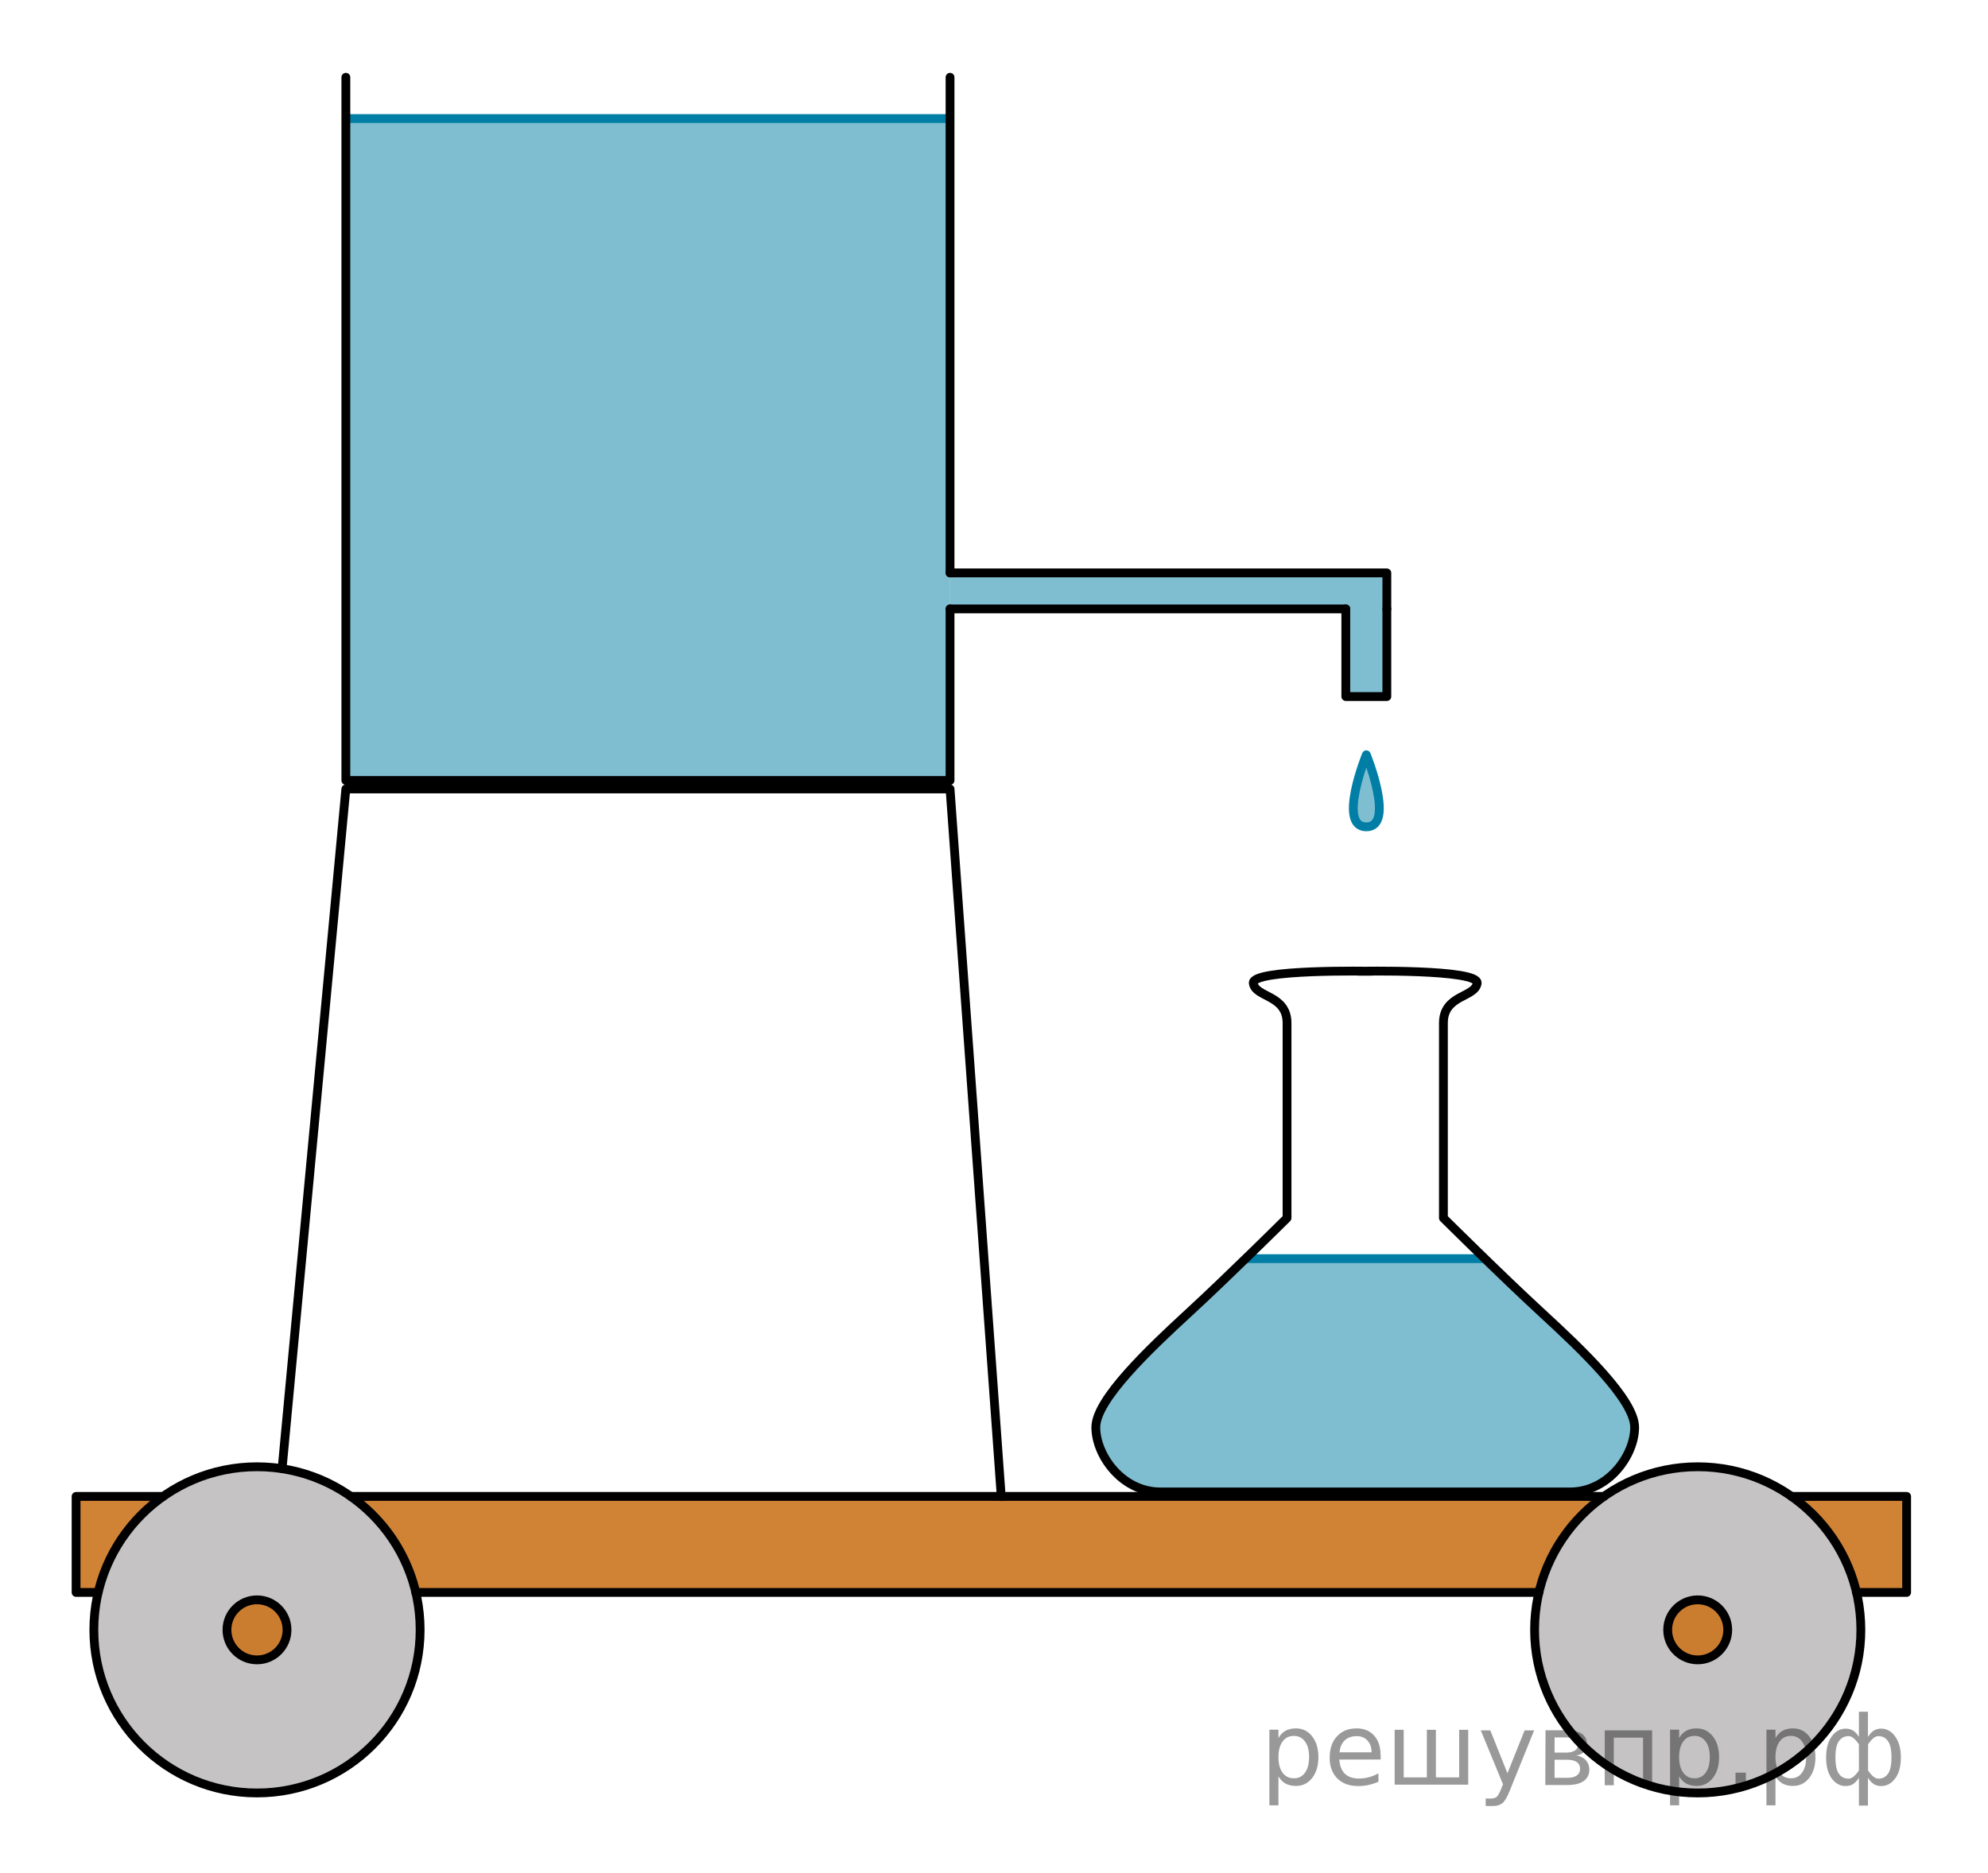 <?xml version="1.0" encoding="utf-8"?>
<!-- Generator: Adobe Illustrator 16.0.0, SVG Export Plug-In . SVG Version: 6.00 Build 0)  -->
<!DOCTYPE svg PUBLIC "-//W3C//DTD SVG 1.1//EN" "http://www.w3.org/Graphics/SVG/1.1/DTD/svg11.dtd">
<svg version="1.1" id="Слой_1" xmlns="http://www.w3.org/2000/svg" xmlns:xlink="http://www.w3.org/1999/xlink" x="0px" y="0px"
	 width="169.186px" height="159.437px" viewBox="0 0 169.186 159.437" enable-background="new 0 0 169.186 159.437"
	 xml:space="preserve">
<path opacity="0.5" fill="#007EA5" enable-background="new    " d="M116.28,70.385c2.491,0,0-6.133,0-6.133
	S113.787,70.385,116.28,70.385z"/>
<path opacity="0.9" fill="#CC761F" enable-background="new    " d="M29.867,127.398c2.725,1.926,4.725,4.81,5.511,8.159h95.578
	c0.787-3.358,2.796-6.248,5.53-8.174H30.145"/>
<polygon opacity="0.9" fill="#CC761F" enable-background="new    " points="10.682,130.313 14.04,127.384 6.475,127.384 
	6.475,135.558 8.27,135.558 "/>
<polyline opacity="0.9" fill="#CC761F" enable-background="new    " points="156.042,131.08 152.885,127.384 162.38,127.384 
	162.38,135.558 158.116,135.558 "/>
<circle opacity="0.7" fill="#ADAAAA" enable-background="new    " cx="144.482" cy="138.743" r="13.884"/>
<circle opacity="0.7" fill="#ADAAAA" enable-background="new    " cx="21.871" cy="138.743" r="13.884"/>
<polyline opacity="0.5" fill="#007EA5" enable-background="new    " points="80.852,48.769 118.025,48.769 118.025,51.834 
	118.025,59.294 114.533,59.294 114.533,51.834 80.852,51.834 "/>
<path opacity="0.5" fill="#007EA5" enable-background="new    " d="M115.614,127.003c0,0,14.695,0,18.001,0
	c3.305,0,5.499-3.156,5.499-5.5s-4.522-6.641-7.903-9.751c-0.741-0.682-2.877-2.74-4.806-4.607l-20.4-0.001
	c-1.551,1.506-3.354,3.236-4.845,4.608c-3.381,3.11-7.903,7.407-7.903,9.751s2.193,5.5,5.499,5.5s18.001,0,18.001,0"/>
<polyline opacity="0.5" fill="#007EA5" enable-background="new    " points="80.852,10.186 80.852,48.739 80.852,51.928 
	80.852,66.532 29.434,66.532 29.434,10.186 "/>
<circle fill="none" stroke="#000000" stroke-width="0.75" stroke-linecap="round" stroke-linejoin="round" stroke-miterlimit="8" cx="144.482" cy="138.743" r="13.884"/>
<circle fill="none" stroke="#000000" stroke-width="0.75" stroke-linecap="round" stroke-linejoin="round" stroke-miterlimit="8" cx="21.871" cy="138.743" r="13.884"/>
<line fill="none" stroke="#000000" stroke-width="0.75" stroke-linecap="round" stroke-linejoin="round" stroke-miterlimit="8" x1="130.965" y1="135.558" x2="35.387" y2="135.558"/>
<polyline fill="none" stroke="#000000" stroke-width="0.75" stroke-linecap="round" stroke-linejoin="round" stroke-miterlimit="8" points="
	8.27,135.558 6.475,135.558 6.475,127.384 13.886,127.384 "/>
<polyline fill="none" stroke="#000000" stroke-width="0.75" stroke-linecap="round" stroke-linejoin="round" stroke-miterlimit="8" points="
	24.006,125.023 29.434,67.16 80.852,67.16 85.209,127.384 29.856,127.384 "/>
<polyline fill="none" stroke="#000000" stroke-width="0.75" stroke-linecap="round" stroke-linejoin="round" stroke-miterlimit="8" points="
	152.466,127.384 162.261,127.384 162.261,135.558 157.998,135.558 "/>
<line fill="none" stroke="#000000" stroke-width="0.75" stroke-linecap="round" stroke-linejoin="round" stroke-miterlimit="8" x1="85.209" y1="127.384" x2="136.497" y2="127.384"/>
<line fill="none" stroke="#007EA5" stroke-width="0.75" stroke-miterlimit="10" enable-background="new    " x1="29.434" y1="10.092" x2="80.852" y2="10.092"/>
<polyline fill="none" stroke="#000000" stroke-width="0.75" stroke-linecap="round" stroke-linejoin="round" stroke-miterlimit="8" points="
	80.852,51.834 80.852,66.438 29.434,66.438 29.434,6.577 "/>
<line fill="none" stroke="#000000" stroke-width="0.75" stroke-linecap="round" stroke-linejoin="round" stroke-miterlimit="8" x1="80.852" y1="6.577" x2="80.852" y2="48.769"/>
<line fill="none" stroke="#007EA5" stroke-width="0.75" stroke-miterlimit="10" enable-background="new    " x1="106.119" y1="107.144" x2="126.405" y2="107.144"/>
<path fill="none" stroke="#000000" stroke-width="0.75" stroke-linecap="round" stroke-linejoin="round" stroke-miterlimit="8" d="
	M115.614,127.003c0,0,14.695,0,18.001,0c3.305,0,5.499-3.156,5.499-5.5s-4.522-6.641-7.903-9.751s-8.372-8.068-8.372-8.068
	s0-14.154,0-16.589c0-2.434,2.691-2.163,2.872-3.396c0.181-1.23-10.097-1.021-10.097-1.021h1.143c0,0-10.277-0.21-10.097,1.021
	c0.18,1.233,2.872,0.963,2.872,3.396c0,2.435,0,16.589,0,16.589s-4.991,4.958-8.372,8.068s-7.903,7.407-7.903,9.751
	s2.193,5.5,5.499,5.5s18.001,0,18.001,0"/>
<polyline fill="none" stroke="#000000" stroke-width="0.75" stroke-linecap="round" stroke-linejoin="round" stroke-miterlimit="8" points="
	80.852,48.769 118.025,48.769 118.025,51.834 "/>
<line fill="none" stroke="#000000" stroke-width="0.75" stroke-linecap="round" stroke-linejoin="round" stroke-miterlimit="8" x1="114.533" y1="51.834" x2="80.852" y2="51.834"/>
<polyline fill="none" stroke="#000000" stroke-width="0.75" stroke-linecap="round" stroke-linejoin="round" stroke-miterlimit="8" points="
	114.533,51.834 114.533,59.294 118.025,59.294 118.025,51.834 "/>
<circle opacity="0.9" fill="#CC761F" enable-background="new    " cx="21.871" cy="138.743" r="2.555"/>
<circle fill="none" stroke="#000000" stroke-width="0.75" stroke-linecap="round" stroke-linejoin="round" stroke-miterlimit="8" cx="21.871" cy="138.743" r="2.555"/>
<circle opacity="0.9" fill="#CC761F" enable-background="new    " cx="144.481" cy="138.817" r="2.555"/>
<circle fill="none" stroke="#000000" stroke-width="0.75" stroke-linecap="round" stroke-linejoin="round" stroke-miterlimit="8" cx="144.481" cy="138.743" r="2.555"/>
<path fill="none" stroke="#007EA5" stroke-width="0.75" stroke-linecap="round" stroke-linejoin="round" stroke-miterlimit="10" enable-background="new    " d="
	M116.28,70.385c2.491,0,0-6.133,0-6.133S113.787,70.385,116.28,70.385z"/>
<g>
</g>
<g>
</g>
<g>
</g>
<g>
</g>
<g>
</g>
<g>
</g>
<g style="stroke:none;fill:#000;fill-opacity:0.40"><path d="m 108.8,151.2 v 2.48 h -0.77 v -6.44 h 0.77 v 0.71 q 0.24,-0.42 0.61,-0.62 0.37,-0.20 0.88,-0.20 0.85,0 1.38,0.68 0.53,0.68 0.53,1.77 0,1.10 -0.53,1.77 -0.53,0.68 -1.38,0.68 -0.51,0 -0.88,-0.20 -0.37,-0.20 -0.61,-0.62 z m 2.61,-1.63 q 0,-0.85 -0.35,-1.32 -0.35,-0.48 -0.95,-0.48 -0.61,0 -0.96,0.48 -0.35,0.48 -0.35,1.32 0,0.85 0.35,1.33 0.35,0.48 0.96,0.48 0.61,0 0.95,-0.48 0.35,-0.48 0.35,-1.33 z"/><path d="m 117.5,149.4 v 0.38 h -3.52 q 0.05,0.79 0.47,1.21 0.43,0.41 1.19,0.41 0.44,0 0.85,-0.11 0.42,-0.11 0.82,-0.33 v 0.72 q -0.41,0.17 -0.85,0.27 -0.43,0.09 -0.88,0.09 -1.12,0 -1.77,-0.65 -0.65,-0.65 -0.65,-1.76 0,-1.15 0.62,-1.82 0.62,-0.68 1.67,-0.68 0.94,0 1.49,0.61 0.55,0.60 0.55,1.65 z m -0.77,-0.23 q -0.01,-0.63 -0.35,-1.00 -0.34,-0.38 -0.91,-0.38 -0.64,0 -1.03,0.36 -0.38,0.36 -0.44,1.02 z"/><path d="m 122.2,151.3 h 1.98 v -4.05 h 0.77 v 4.67 h -6.26 v -4.67 h 0.77 v 4.05 h 1.97 v -4.05 h 0.77 z"/><path d="m 128.5,152.4 q -0.33,0.83 -0.63,1.09 -0.31,0.25 -0.82,0.25 h -0.61 v -0.64 h 0.45 q 0.32,0 0.49,-0.15 0.17,-0.15 0.39,-0.71 l 0.14,-0.35 -1.89,-4.59 h 0.81 l 1.46,3.65 1.46,-3.65 h 0.81 z"/><path d="m 132.3,149.8 v 1.54 h 1.09 q 0.53,0 0.80,-0.20 0.28,-0.20 0.28,-0.57 0,-0.38 -0.28,-0.57 -0.28,-0.20 -0.80,-0.20 z m 0,-1.90 v 1.29 h 1.01 q 0.43,0 0.71,-0.17 0.28,-0.17 0.28,-0.48 0,-0.31 -0.28,-0.47 -0.28,-0.17 -0.71,-0.17 z m -0.77,-0.61 h 1.82 q 0.82,0 1.26,0.30 0.44,0.30 0.44,0.85 0,0.43 -0.23,0.68 -0.23,0.25 -0.67,0.31 0.53,0.10 0.82,0.42 0.29,0.32 0.29,0.79 0,0.62 -0.48,0.97 -0.48,0.34 -1.37,0.34 h -1.90 z"/><path d="m 140.6,147.3 v 4.67 h -0.77 v -4.05 h -2.49 v 4.05 h -0.77 v -4.67 z"/><path d="m 142.9,151.2 v 2.48 h -0.77 v -6.44 h 0.77 v 0.71 q 0.24,-0.42 0.61,-0.62 0.37,-0.20 0.88,-0.20 0.85,0 1.38,0.68 0.53,0.68 0.53,1.77 0,1.10 -0.53,1.77 -0.53,0.68 -1.38,0.68 -0.51,0 -0.88,-0.20 -0.37,-0.20 -0.61,-0.62 z m 2.61,-1.63 q 0,-0.85 -0.35,-1.32 -0.35,-0.48 -0.95,-0.48 -0.61,0 -0.96,0.48 -0.35,0.48 -0.35,1.32 0,0.85 0.35,1.33 0.35,0.48 0.96,0.48 0.61,0 0.95,-0.48 0.35,-0.48 0.35,-1.33 z"/><path d="m 147.7,150.9 h 0.88 v 1.06 h -0.88 z"/><path d="m 151.1,151.2 v 2.48 h -0.77 v -6.44 h 0.77 v 0.71 q 0.24,-0.42 0.61,-0.62 0.37,-0.20 0.88,-0.20 0.85,0 1.38,0.68 0.53,0.68 0.53,1.77 0,1.10 -0.53,1.77 -0.53,0.68 -1.38,0.68 -0.51,0 -0.88,-0.20 -0.37,-0.20 -0.61,-0.62 z m 2.61,-1.63 q 0,-0.85 -0.35,-1.32 -0.35,-0.48 -0.95,-0.48 -0.61,0 -0.96,0.48 -0.35,0.48 -0.35,1.32 0,0.85 0.35,1.33 0.35,0.48 0.96,0.48 0.61,0 0.95,-0.48 0.35,-0.48 0.35,-1.33 z"/><path d="m 156.2,149.6 q 0,0.98 0.30,1.40 0.30,0.41 0.82,0.41 0.41,0 0.88,-0.70 v -2.22 q -0.47,-0.70 -0.88,-0.70 -0.51,0 -0.82,0.42 -0.30,0.41 -0.30,1.39 z m 2,4.10 v -2.37 q -0.24,0.39 -0.51,0.55 -0.27,0.16 -0.62,0.16 -0.70,0 -1.18,-0.64 -0.48,-0.65 -0.48,-1.79 0,-1.15 0.48,-1.80 0.49,-0.66 1.18,-0.66 0.35,0 0.62,0.16 0.28,0.16 0.51,0.55 v -2.15 h 0.77 v 2.15 q 0.24,-0.39 0.51,-0.55 0.28,-0.16 0.62,-0.16 0.70,0 1.18,0.66 0.49,0.66 0.49,1.80 0,1.15 -0.49,1.79 -0.48,0.64 -1.18,0.64 -0.35,0 -0.62,-0.16 -0.27,-0.16 -0.51,-0.55 v 2.37 z m 2.77,-4.10 q 0,-0.98 -0.30,-1.39 -0.30,-0.42 -0.81,-0.42 -0.41,0 -0.88,0.70 v 2.22 q 0.47,0.70 0.88,0.70 0.51,0 0.81,-0.41 0.30,-0.42 0.30,-1.40 z"/></g></svg>

<!--File created and owned by https://sdamgia.ru. Copying is prohibited. All rights reserved.-->
